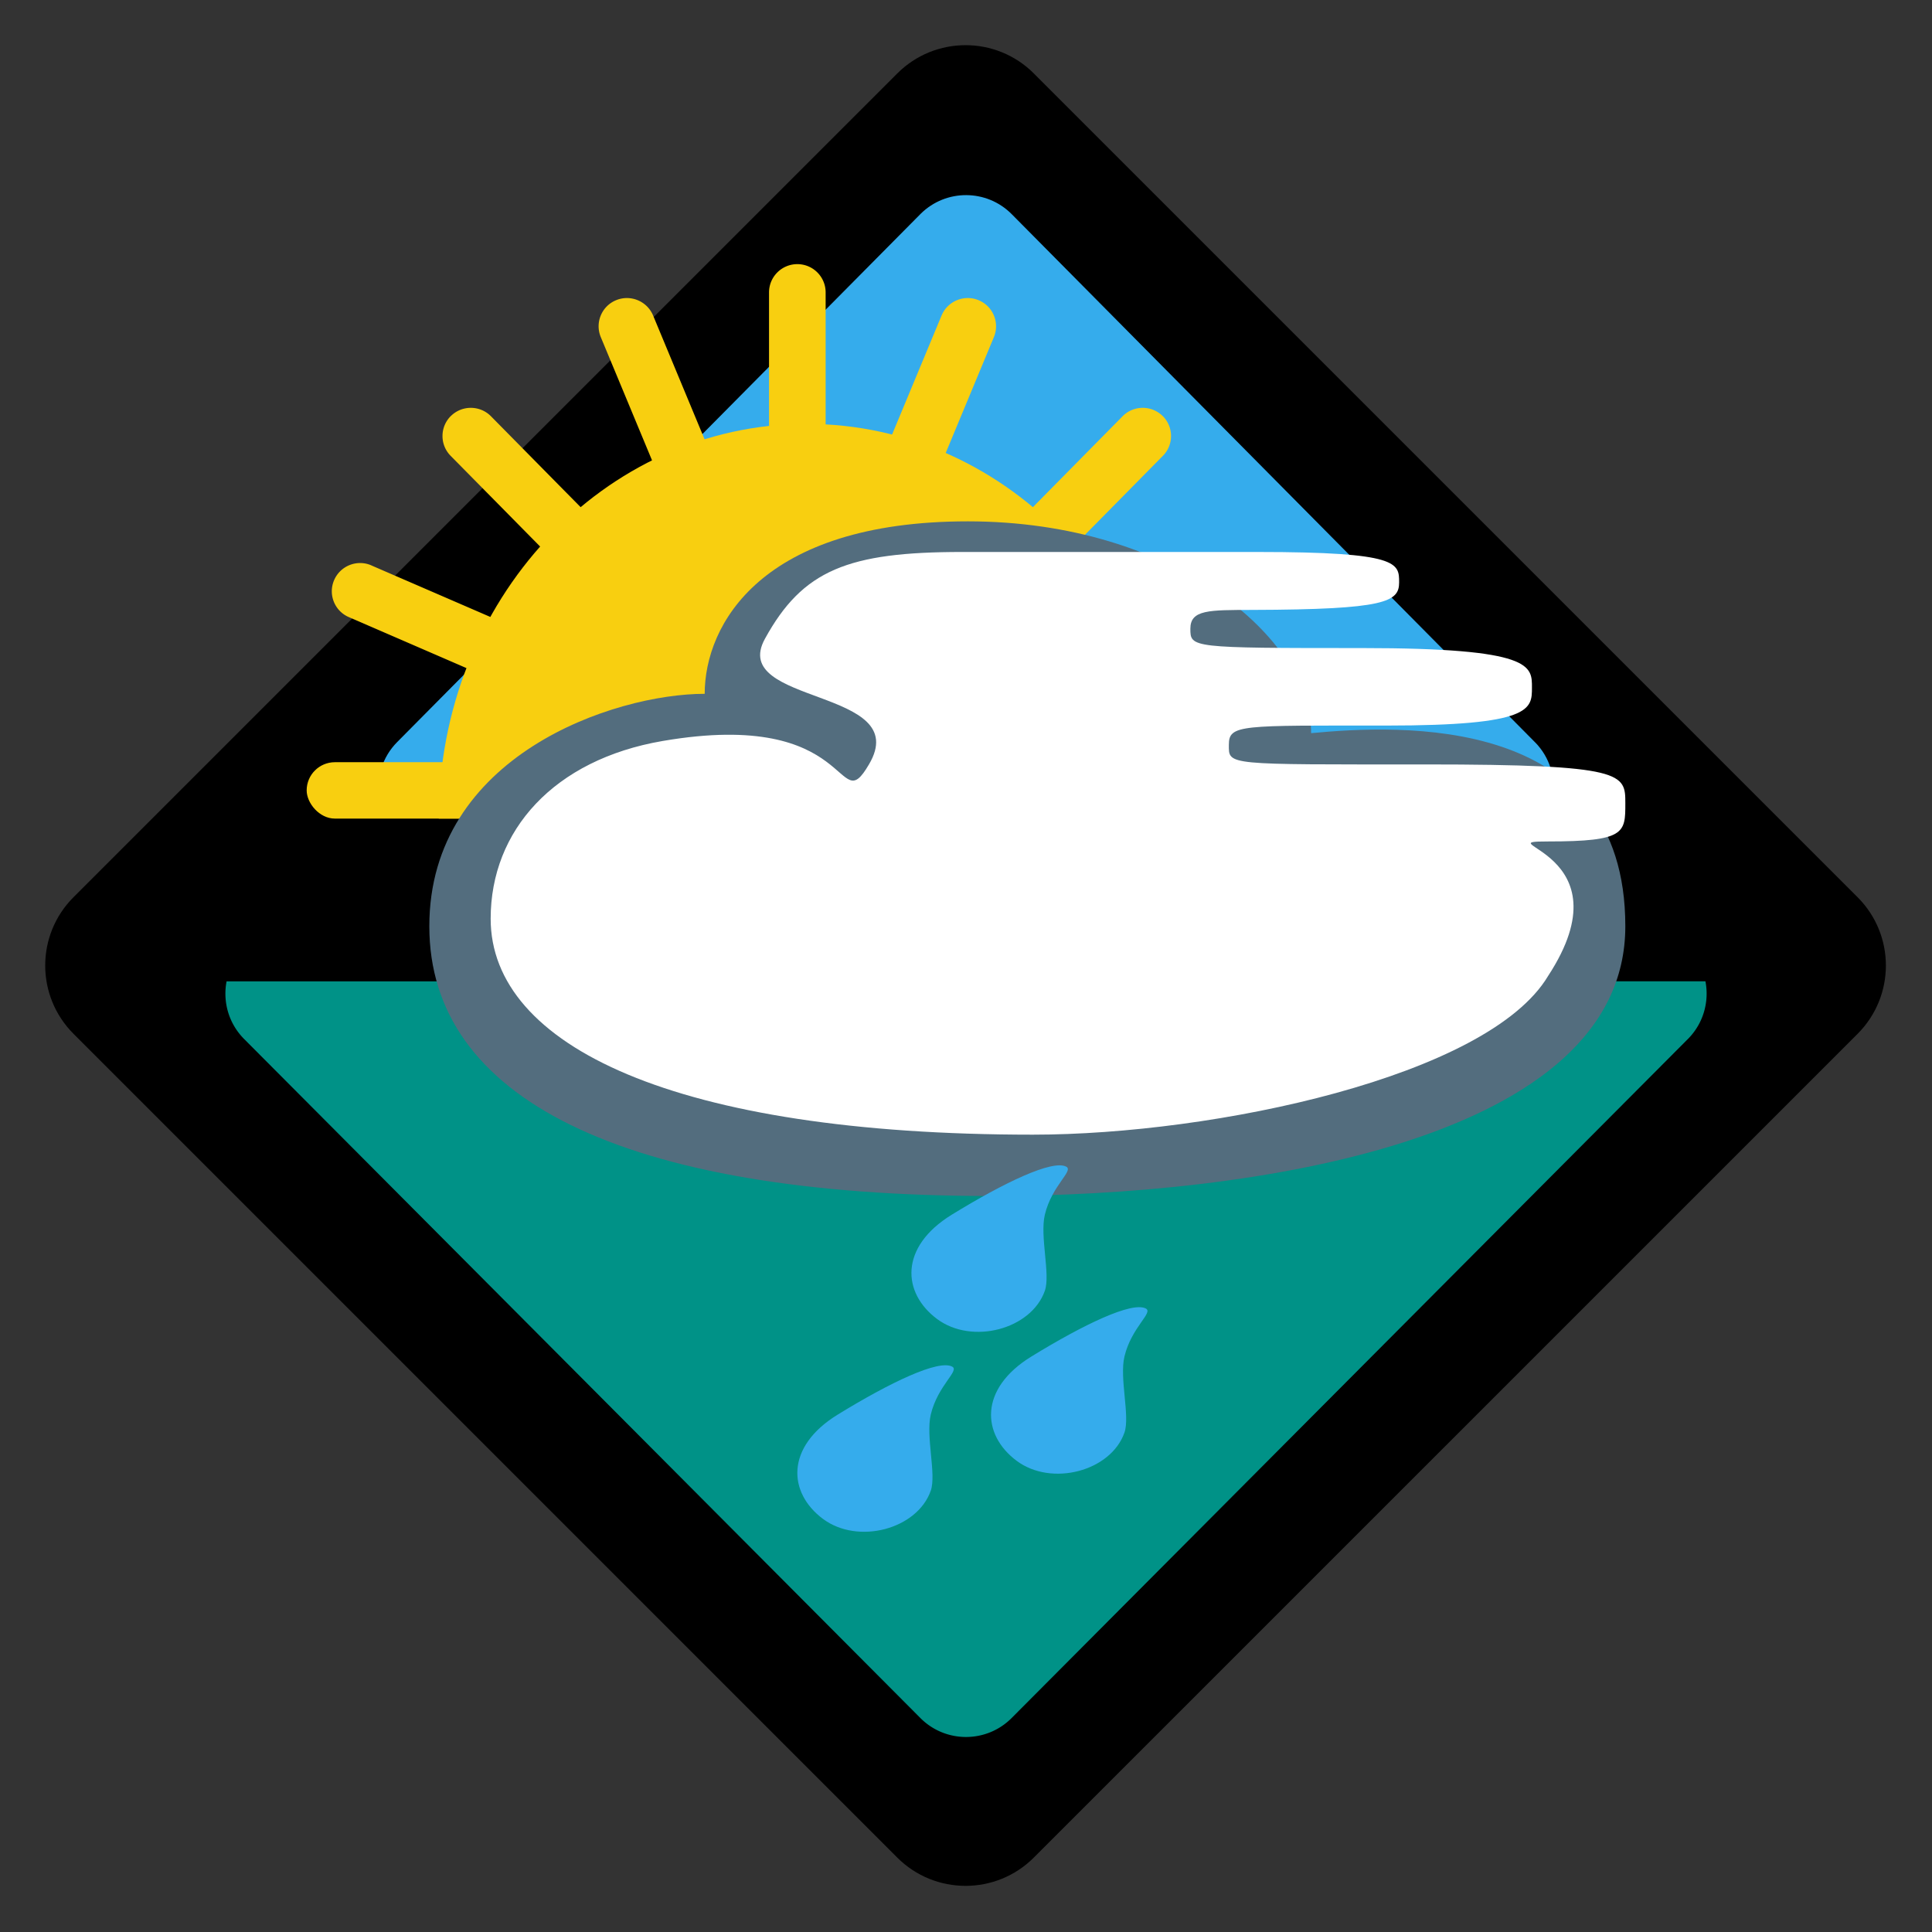 <svg xmlns="http://www.w3.org/2000/svg" viewBox="0 0 60 60">
  <rect x="0" y="0" width="60" height="60" fill="#333333" stroke="none"/>
  <defs/>
  <path d="M32.107 2.282l25.582 25.582c1.172 1.172 1.172 3.071 1e-8 4.243L32.107 57.688c-1.172 1.172-3.071 1.172-4.243 0L2.283 32.106c-1.172-1.172-1.172-3.071 0-4.243L27.865 2.282c1.172-1.172 3.071-1.172 4.243 0z"/>
  <path fill="#009287" d="M52.417 32.269L31.417 53.355c-.779.783-2.046.785-2.828.006a2.026 2.026 0 01-.006-.006L7.583 32.269c-.486-.488-.668-1.164-.546-1.793H52.964c.122.629-.06 1.305-.546 1.793z"/>
  <path fill="#35ACEC" d="M47.668 23.048L31.421 6.652c-.777-.785-2.044-.79-2.828-.013l-.013.013-16.247 16.395c-.464.468-.649 1.109-.556 1.715h36.447c.094-.606-.092-1.247-.556-1.715z"/>
  <g fill="#F8CF10">
    <g transform="translate(9.524 7.911)">
      <path d="M16.117 1.171v4.663c0 .486-.394.879-.879.879-.486 0-.879-.394-.879-.879V1.171c0-.486.394-.879.879-.879.486 0 .879.394.879.879zM10.759 1.888l1.792 4.31c.186.447-.026.96-.473 1.145a.87.87 0 01-.002.001c-.449.185-.963-.028-1.15-.476l-1.792-4.31c-.186-.447.026-.96.473-1.145a.877.877 0 01.002-.001c.449-.185.963.028 1.15.476zM5.724 5.017L9.01 8.348c.339.344.335.897-.008 1.236a.873.873 0 01-.003.002c-.347.339-.903.334-1.243-.011l-3.286-3.331c-.339-.344-.335-.897.008-1.236a.875.875 0 01.003-.002c.347-.339.903-.334 1.243.011zM2.008 9.648l4.304 1.864c.443.192.646.706.454 1.149a.874.874 0 01-.001.002c-.194.444-.71.647-1.155.455L1.307 11.253c-.443-.192-.646-.706-.454-1.149a.873.873 0 01.001-.002c.194-.444.71-.647 1.155-.455z"/>
      <rect width="5.861" height="1.751" y="15.76" rx=".876"/>
    </g>
    <path d="M29.241 9.799l-1.792 4.31c-.186.447.026.96.473 1.145a.87.87 0 00.002.001c.449.185.963-.028 1.15-.476l1.792-4.31c.186-.447-.026-.96-.473-1.145a.877.877 0 00-.002-.001c-.449-.185-.963.028-1.15.476zM34.862 12.928l-3.286 3.331c-.339.344-.335.897.008 1.236a.873.873 0 00.003.002c.347.339.903.334 1.243-.011l3.286-3.331c.339-.344.335-.897-.008-1.236a.873.873 0 00-.003-.002c-.347-.339-.903-.334-1.243.011z"/>
    <path d="M36.484 25.422c0-6.77-5.117-12.258-11.429-12.258-6.312 0-11.429 5.488-11.429 12.258H36.484z"/>
  </g>
  <path fill="#536D7E" d="M30.806 37.143c8.132 0 19.67-1.742 19.67-8.377s-7.052-6.253-9.758-5.997c0-2.931-4.248-6.578-10.661-6.578-6.414 0-8.172 3.209-8.172 5.356-2.812 0-8.552 1.916-8.552 7.219s5.916 8.377 17.473 8.377z"/>
  <path fill="#FFF" d="M32.074 35.238c5.633 0 14.14-1.805 16.003-4.928 2.538-3.878-2.03-4.178 0-4.178 2.399 0 2.399-.264 2.399-1.184 0-.921 0-1.208-6.217-1.208-6.217 0-6.096.033-6.096-.608 0-.64.365-.599 4.889-.599s4.524-.508 4.524-1.178c0-.67.052-1.229-5.277-1.229-5.329 0-5.331-.009-5.331-.602s.583-.579 1.921-.583c4.163-.011 4.562-.255 4.562-.855s0-.944-4.389-.944H29.881c-3.546 0-4.952.558-6.126 2.697-1.136 2.069 4.642 1.516 3.231 3.901-1.03 1.762-.379-1.762-6.408-.728-3.376.579-5.34 2.778-5.34 5.519 0 3.954 5.735 6.707 16.836 6.707z"/>
  <g fill="#35ACEC">
    <path d="M29.101 40.962c1.088.811 2.928.323 3.348-.877.178-.51-.161-1.688 0-2.363.219-.915.909-1.364.662-1.491-.43-.22-1.917.488-3.551 1.491-1.634 1.003-1.547 2.429-.459 3.24zM31.573 45.367c1.088.811 2.928.323 3.348-.877.178-.51-.161-1.688 0-2.363.219-.915.909-1.364.662-1.491-.43-.22-1.917.488-3.551 1.491-1.634 1.003-1.547 2.429-.459 3.24zM25.558 47.171c1.088.811 2.928.323 3.348-.877.178-.51-.161-1.688 0-2.363.219-.915.909-1.364.662-1.491-.43-.22-1.917.488-3.551 1.491-1.634 1.003-1.547 2.429-.459 3.24z"/>
  </g>
</svg>